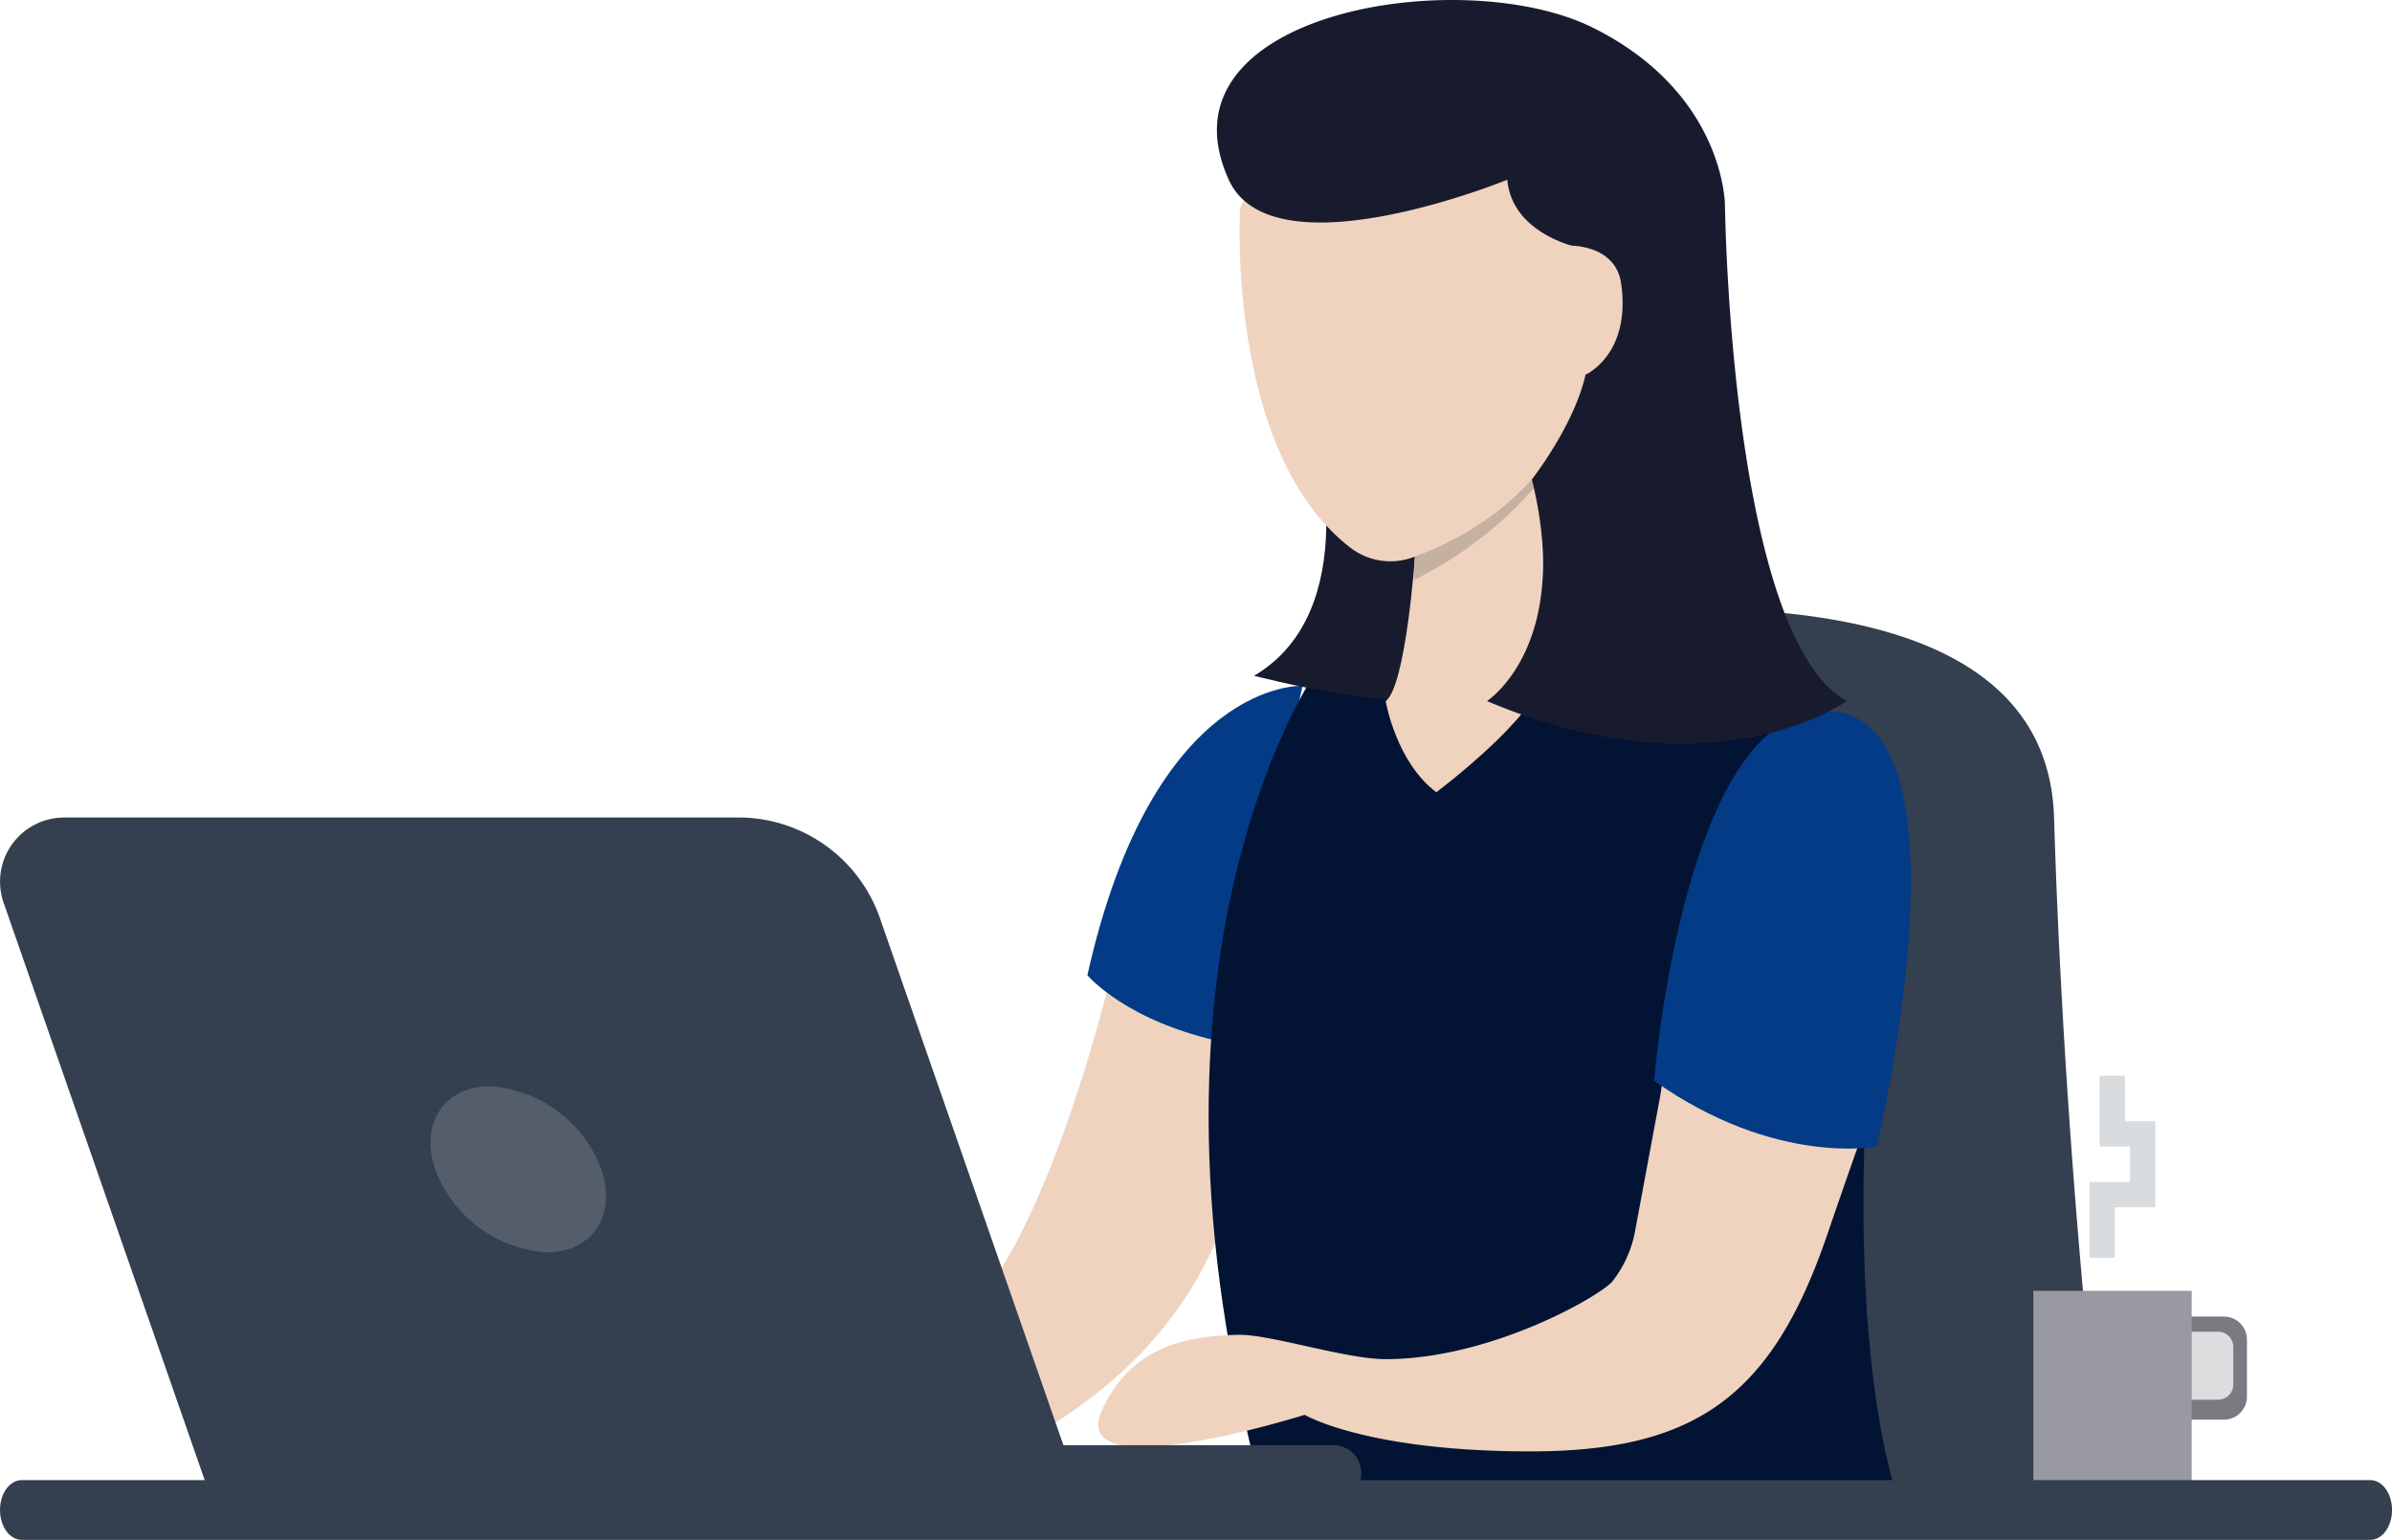 <svg xmlns="http://www.w3.org/2000/svg" xmlns:xlink="http://www.w3.org/1999/xlink" width="157.962" height="101.72" viewBox="0 0 157.962 101.72">
  <defs>
    <clipPath id="clip-path">
      <rect id="Rectangle_664" data-name="Rectangle 664" width="4.347" height="12.037" fill="none"/>
    </clipPath>
  </defs>
  <g id="Group_4480" data-name="Group 4480" transform="translate(-1002.526 -4819.235)">
    <path id="Path_682" data-name="Path 682" d="M2063.868,1020.125h-2.617v-6.809h2.617a1.517,1.517,0,0,1,1.517,1.517v3.774a1.517,1.517,0,0,1-1.517,1.517" transform="translate(-914.477 3892.888)" fill="#7a7a81"/>
    <path id="Path_683" data-name="Path 683" d="M2066.592,1029.455h-1.941v-4.494h1.941a1,1,0,0,1,1,1v2.491a1,1,0,0,1-1,1" transform="translate(-917.585 3882.242)" fill="#dcdddf"/>
    <path id="Path_684" data-name="Path 684" d="M1467.551,527.449s-2.6-20.733-3.344-45.139c-.428-14.123-19.753-14.689-33.613-13.265a14.535,14.535,0,0,0-13,15.424l2.809,42.646Z" transform="translate(-326.036 4390.928)" fill="#343f50"/>
    <rect id="Rectangle_663" data-name="Rectangle 663" width="10.456" height="13.375" transform="translate(1136.804 4904.501)" fill="#9899a1"/>
    <g id="Group_4479" data-name="Group 4479" transform="translate(1140.512 4890.291)" opacity="0.2">
      <g id="Group_4478" data-name="Group 4478">
        <g id="Group_4477" data-name="Group 4477" clip-path="url(#clip-path)">
          <path id="Path_685" data-name="Path 685" d="M1990.633,830.918v-3.009h-1.672v4.681h2.006v2.341h-2.675v5.016h1.672V836.6h2.675v-5.684Z" transform="translate(-1988.292 -827.909)" fill="#424f59"/>
        </g>
      </g>
    </g>
    <path id="Path_686" data-name="Path 686" d="M932.572,757.039s-4.747,19.777-11.01,23.022a179.344,179.344,0,0,1-17.265,7.162l19.679,1.388s12.027-4.18,16.209-15.951.392-15.056.392-15.056Z" transform="translate(143.18 4127.169)" fill="#efd3bf"/>
    <path id="Path_687" data-name="Path 687" d="M1231.434,527.873s-9.826-.512-14.207,19.112c0,0,2.566,3.1,9.124,4.453Z" transform="translate(-142.892 4336.668)" fill="#033b86"/>
    <path id="Path_688" data-name="Path 688" d="M1317.854,512.346s-13.709,18.907-3.678,55l41.8-.167s-5.016-13.24,0-45.21c1.438-9.17-38.118-9.625-38.118-9.625" transform="translate(-228.165 4350.861)" fill="#021334"/>
    <path id="Path_689" data-name="Path 689" d="M1262.755,825.626l-1.66,8.919a7.591,7.591,0,0,1-1.5,3.378c-.757.943-8.007,5.149-14.982,5.149-2.675,0-7.69-1.672-9.78-1.608-2.888.088-6.9.5-8.945,4.952-2.433,5.308,13.375.334,13.375.334s4.061,2.415,14.9,2.415,15.925-3.586,19.569-14.2,2.641-7.272,2.641-7.272l-13.375-3.678Z" transform="translate(-150.58 4065.944)" fill="#efd3bf"/>
    <path id="Path_690" data-name="Path 690" d="M1653.25,571.678s2.006-25.077,11.7-24.409,3.009,28.755,3.009,28.755-6.687,1.337-14.712-4.347" transform="translate(-541.493 4318.948)" fill="#033b86"/>
    <path id="Path_691" data-name="Path 691" d="M1349.491,333.138s3.344,11.7-4.012,16.049c0,0,10.365,2.675,11.368,1l.334-15.715Z" transform="translate(-260.137 4514.688)" fill="#181b2e"/>
    <path id="Path_692" data-name="Path 692" d="M1448.7,364.769s-.594,8.544-1.931,9.547c0,0,.669,4.012,3.344,6.019,0,0,6.687-5.015,7.021-7.69l-.079-13.847-8.28,4.819Z" transform="translate(-352.735 4491.232)" fill="#efd3bf"/>
    <path id="Path_693" data-name="Path 693" d="M1468.448,369.57a25.4,25.4,0,0,0,7.924-6.071l-.256-1.143-7.585,4.971Z" transform="translate(-372.552 4487.978)" fill="#c6b09f"/>
    <path id="Path_694" data-name="Path 694" d="M1334.344,116.962s-.945,16.071,7.271,22.434a4.331,4.331,0,0,0,4.1.663c3.422-1.222,10.045-4.611,11.78-12.887,0,0,.837-.437-.366-5.428-.539-2.238-.8-2.295-.8-2.295l.366-5.59-20.348-.939Z" transform="translate(-249.927 4716.006)" fill="#efd3bf"/>
    <path id="Path_695" data-name="Path 695" d="M1336.054,11.875s-15.5,6.356-18.39,0C1312.648.841,1333.045-2.5,1341.738,1.844s8.693,11.7,8.693,11.7.334,28.421,8.025,32.768c0,0-8.693,6.353-23.74,0,0,0,5.684-3.678,2.963-14.64,0,0,3.725-4.753,3.725-8.431a49.339,49.339,0,0,0-.5-6.854s-4.514-.836-4.848-4.514" transform="translate(-233.993 4819.233)" fill="#181b2e"/>
    <path id="Path_696" data-name="Path 696" d="M1587.021,188.979l1.17,8.526s3.009-1.337,2.341-6.019c-.378-2.643-3.511-2.508-3.511-2.508" transform="translate(-480.948 4646.477)" fill="#efd3bf"/>
    <path id="Path_697" data-name="Path 697" d="M1041.494,1112.306h-34.272v3.678h34.272a1.839,1.839,0,1,0,0-3.678" transform="translate(49.089 3802.393)" fill="#343f50"/>
    <path id="Path_698" data-name="Path 698" d="M429.31,629.221H384.792a4.234,4.234,0,0,0-4,5.627l13.756,39.512h57.511l-13.4-38.5a9.9,9.9,0,0,0-9.347-6.643" transform="translate(621.973 4244.018)" fill="#343f50"/>
    <path id="Path_699" data-name="Path 699" d="M723.077,841.542a8.454,8.454,0,0,0-7.356-5.486c-3.018,0-4.645,2.469-3.617,5.486a8.454,8.454,0,0,0,7.356,5.487c3.018,0,4.645-2.469,3.617-5.487" transform="translate(319.16 4054.934)" fill="#545e6a"/>
    <path id="Path_700" data-name="Path 700" d="M156.53,1143.167H1.432c-.791,0-1.432-.883-1.432-1.973s.641-1.973,1.432-1.973h155.1c.791,0,1.432.883,1.432,1.973s-.641,1.973-1.432,1.973" transform="translate(1002.526 3777.787)" fill="#343f50"/>
  </g>
</svg>
